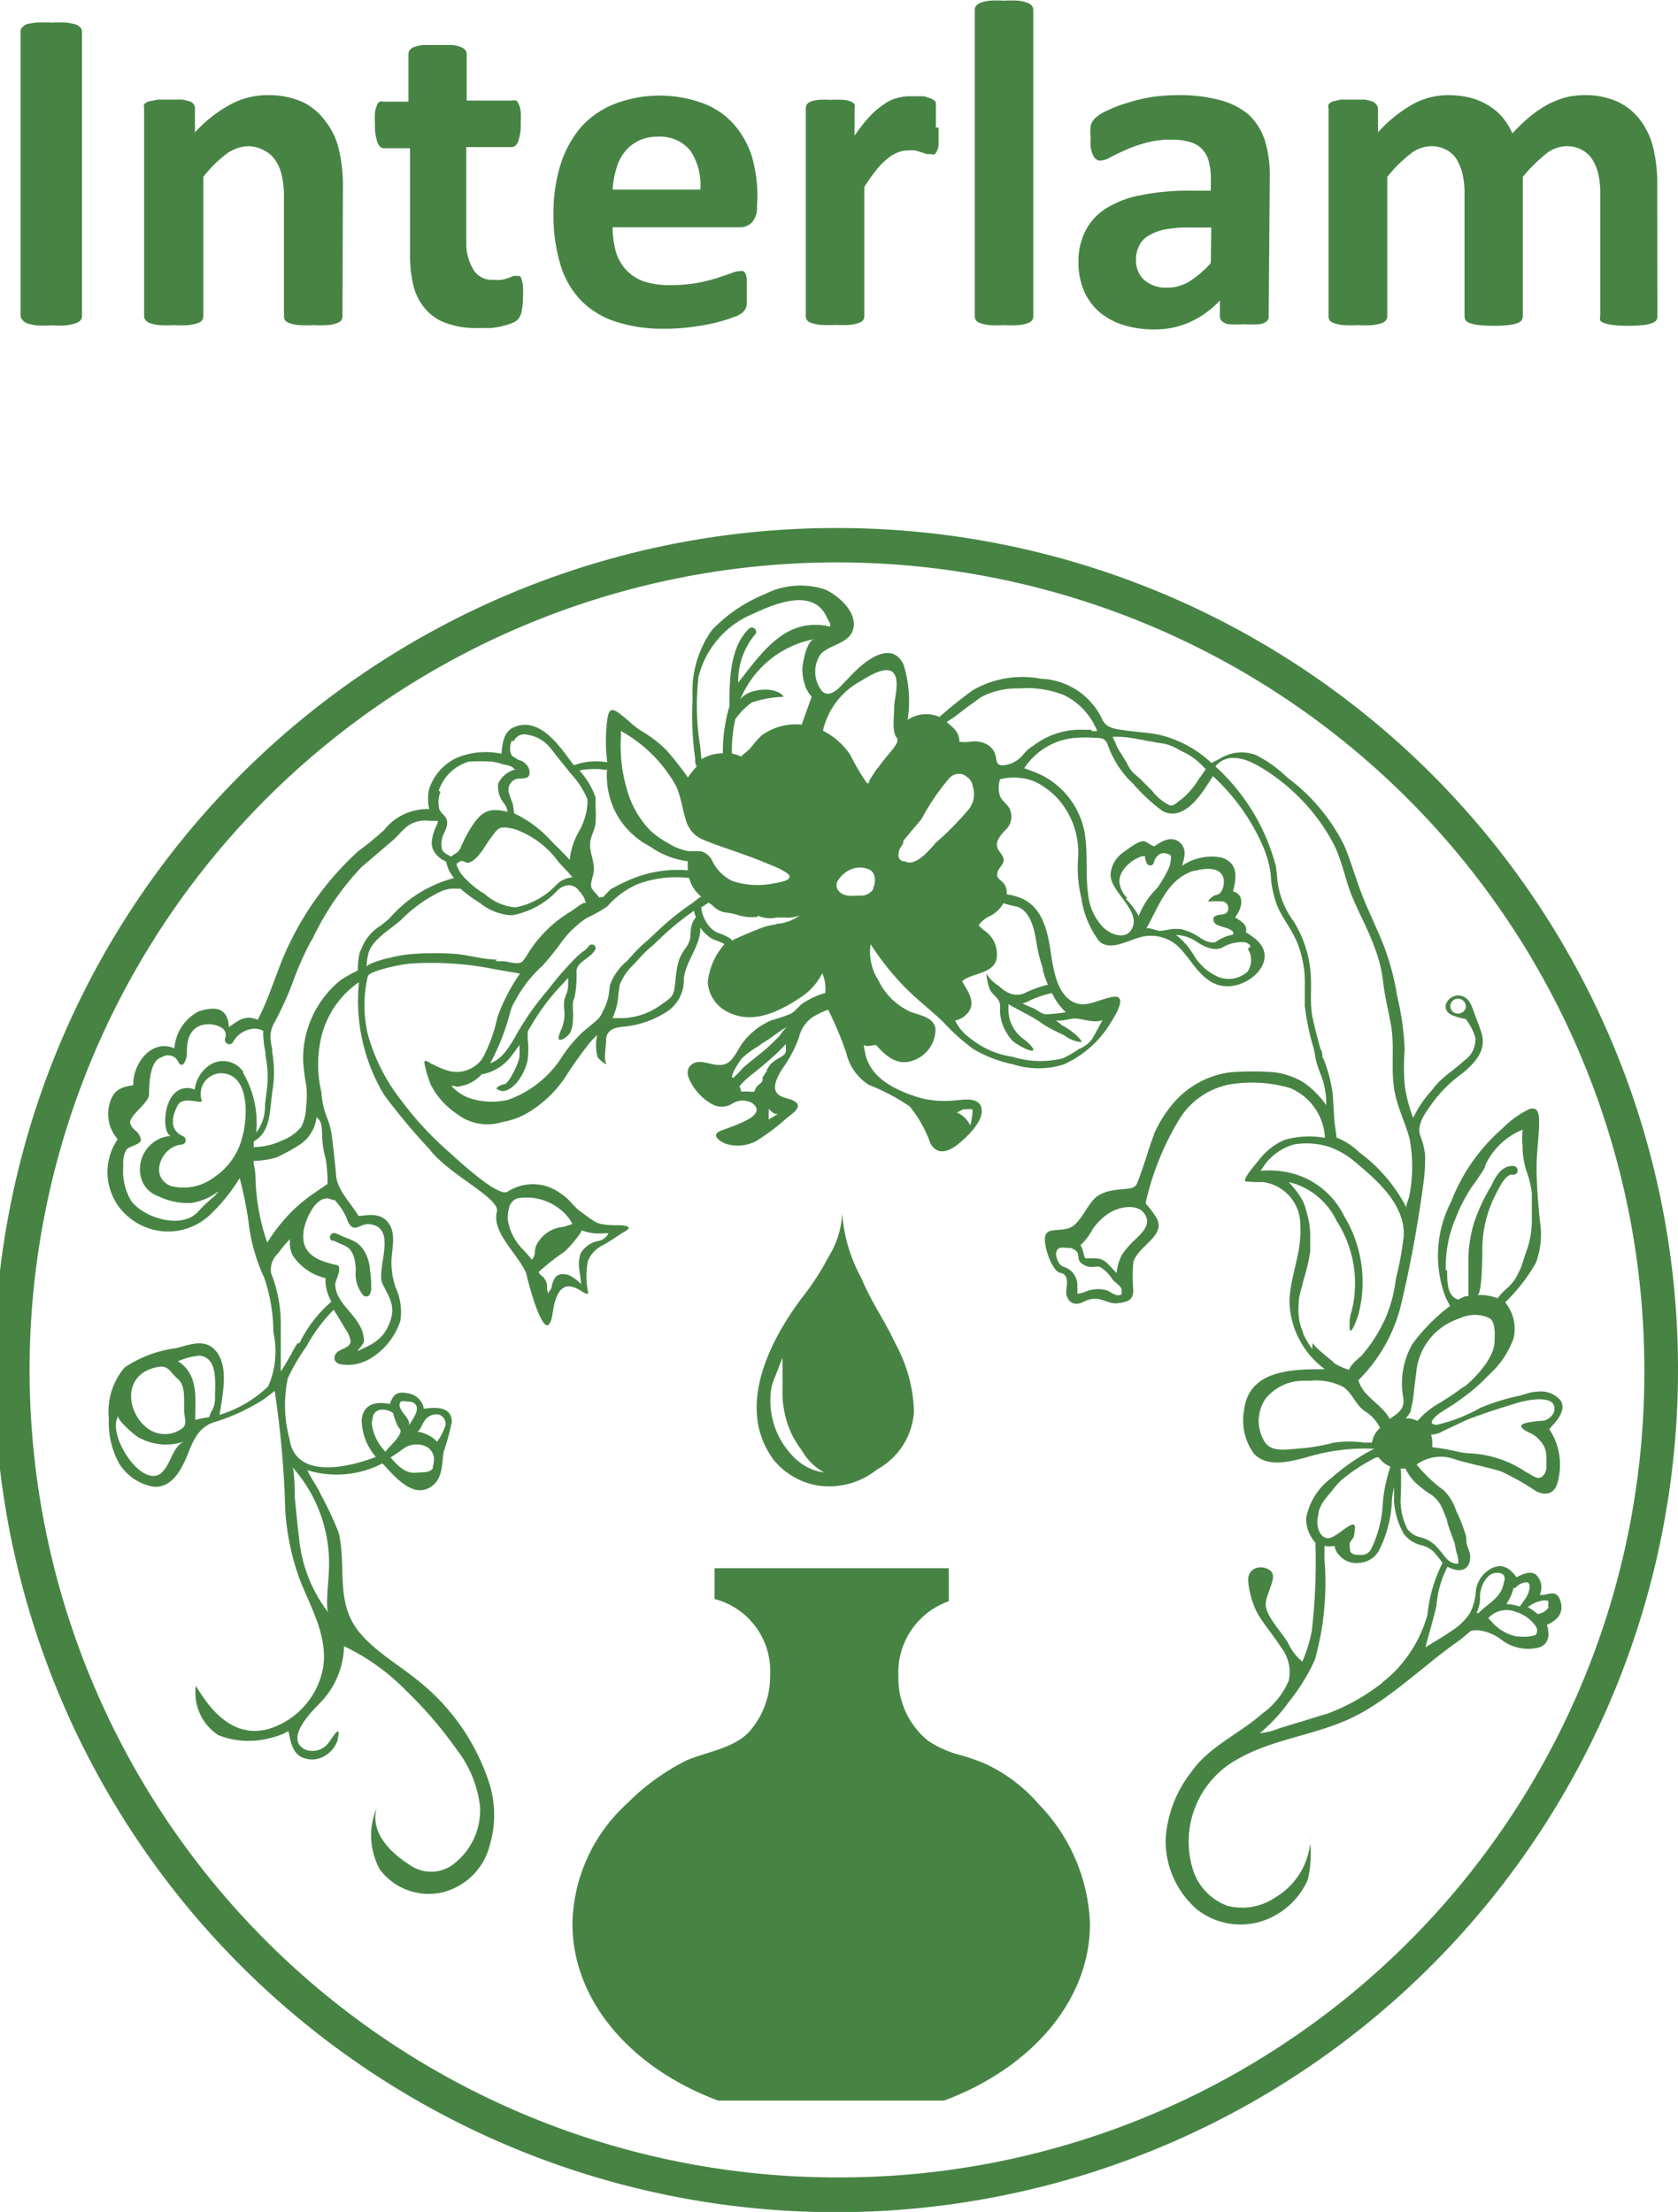 <svg xmlns="http://www.w3.org/2000/svg" viewBox="0 0 74.28 97.9"><defs><style>.cls-1{fill:#478444;}</style></defs><title>logo</title><g id="レイヤー_2" data-name="レイヤー 2"><g id="レイヤー_1-2" data-name="レイヤー 1"><path class="cls-1" d="M67.41,50h0s0,0,0,0"/><path class="cls-1" d="M14.72,54.89l.33.15c.35.15.49.21.63.63a2.75,2.75,0,0,1,.07.56,1.47,1.47,0,0,0,.33,1.1.19.19,0,0,0,.26,0,.5.5,0,0,0,.09-.33c0-.24,0-.45-.05-.76a1.87,1.87,0,0,0-.19-.75c-.28-.55-.61-.59-1-.76l-.31-.14a.21.21,0,0,0-.26.09.2.2,0,0,0,.09.25"/><path class="cls-1" d="M58,81.28l0,.26v0a2.85,2.85,0,0,0,0-.29"/><path class="cls-1" d="M68.57,71.12a.75.75,0,0,1-.5.32,2.52,2.52,0,0,0-.44-.31h0a1.52,1.52,0,0,1,.6-.28.59.59,0,0,1,.3,0,.32.32,0,0,1,0,.17.36.36,0,0,1,0,.11M68,72.35s-.24.14-.9.07A2,2,0,0,1,66,71.74l-.12-.12h0a0,0,0,0,0,0,0,1.09,1.09,0,0,1,1.22-.28A1.66,1.66,0,0,1,68,72a.37.37,0,0,1,0,.34m-2.49-.95s0,0,0,0h-.15a1.7,1.7,0,0,0,.16-.6v0a1.32,1.32,0,0,1,.34-1,.57.57,0,0,1,.43-.18.38.38,0,0,1,.28.11.34.34,0,0,1,0,.31c-.1.68-.68.92-1.11,1.35M67,70.28l.08,0a.71.71,0,0,1,.52-.25s.07,0,.11.13a.25.25,0,0,1,0,.12,1.11,1.11,0,0,1-.25.56l-.09.14a.23.23,0,0,0-.07.11l-.08,0a2.21,2.21,0,0,0-.54-.1,2,2,0,0,0,.3-.63m-5.78,4.11c-.16.13-.32.24-.49.36a9,9,0,0,1-1.91,1l-2.16.66a3.18,3.18,0,0,1-.87.22h0a7.48,7.48,0,0,0,1.28-1.38,8.66,8.66,0,0,0,1.16-1.88,12.7,12.7,0,0,0,.42-4.44v-.59a1.15,1.15,0,0,0,.45,0,.7.7,0,0,0,.21.42,1,1,0,0,0,.91.33,1.07,1.07,0,0,0,.84-.54,5.32,5.32,0,0,0,.57-2.11c0-.25.06-.49.1-.72l0,.63a3.32,3.32,0,0,0,.43,1.45,1.34,1.34,0,0,0,.78.51,1.15,1.15,0,0,1,.57.32l.19.23.18.23a6.39,6.39,0,0,0-.67,2.29,5.71,5.71,0,0,1-1,2,5.08,5.08,0,0,1-1,1m-2.82-7.55a1.69,1.69,0,0,1,.28-.55l.3-.36a3.14,3.14,0,0,1,.44-.5,7.77,7.77,0,0,1,1.54-1l.1,0a1.13,1.13,0,0,0,.52.41,6.85,6.85,0,0,0-.34,1.64,5.09,5.09,0,0,1-.51,2,.47.47,0,0,1-.44.27c-.23,0-.47,0-.5-.22-.06-.43.06-.36.16-.57a1.85,1.85,0,0,0,.06-.42c0-.49-.84.51-1.22.47s-.54-.63-.39-1.08m2.36-3.15-.23,0h-.08a4.85,4.85,0,0,0-1.37,0,9.45,9.45,0,0,1-1.29.24c-.88.06-1.57.25-1.86-.43a1.74,1.74,0,0,1,.12-1.75,2.15,2.15,0,0,1,1.67-.8l.33,0a2.59,2.59,0,0,1,1.45.28c.39.27.54.78.93,1.06a1.73,1.73,0,0,1,.69.75,1.09,1.09,0,0,0-.36.67m-2.64-4.17a3.49,3.49,0,0,1-.4-.67c0-.09-.09-.24-.11-.33a2.65,2.65,0,0,1-.09-1c0-.39.14-.67.2-1A8.38,8.38,0,0,0,58,55.38c0-.23,0-.53,0-.77a4,4,0,0,0-.17-1,2,2,0,0,0-.34-.75,4.51,4.51,0,0,0-.44-.54l.23.06a3.17,3.17,0,0,1,1.89,1.66,5.09,5.09,0,0,1,.66,4,1.58,1.58,0,0,0-.08.37c0,.09-.1,1.13.36-.15a5.63,5.63,0,0,0-.61-4.44,3.58,3.58,0,0,0-2.1-1.83,4,4,0,0,0-1.59-.17,2.46,2.46,0,0,1,1.48-1.17,3.37,3.37,0,0,1,1.45.08l0,0a3.46,3.46,0,0,1,1.2.66c1,.83,2.25,1.9,2.2,3.3a13.93,13.93,0,0,1-.35,1.91,6.05,6.05,0,0,1-.52,1.87,6.64,6.64,0,0,1-1,1.53c-.18.17-.48.39-.55.63a3.46,3.46,0,0,1-.74-.34c.38.21-.63-.49-.88-.85m.44-12.65c0-.11,0-.23-.08-.35-.14-.48-.27-1-.37-1.47-.12-.69,0-1.39-.09-2.08a5.07,5.07,0,0,0-.74-2.12,3.79,3.79,0,0,1-.73-2l-.05-.43a9.05,9.05,0,0,0-2.68-4.42l0,0c.54-.64,1.35-.34,1.94,0a8.73,8.73,0,0,1,3.3,3.44c.38.76.51,1.6.84,2.38s.73,1.5,1,2.28a6.05,6.05,0,0,1,.34,1.38c.07.69.25,1.35.36,2,.15.89,0,1.8.12,2.69s.5,1.54.7,2.32a6.73,6.73,0,0,1,0,2.45c0,.13-.18.47-.14.59a7.05,7.05,0,0,0-2.09-2.45,3,3,0,0,0-1-.65l-.1-.72L59,48.46a6.42,6.42,0,0,0-.41-1.59m3.43,19c0-.21,0-.4,0-.6A1.37,1.37,0,0,0,62,65h.22a2,2,0,0,0,.53.7l0,0a4.72,4.72,0,0,0,.47.37,1.44,1.44,0,0,1,.64.72l.23.57c-.18-.39.29.94.29.89l.09.45a1.13,1.13,0,0,1,.08.45.35.35,0,0,1,0,.06c-.35,0-.5-.19-.72-.48l-.21-.25a1.48,1.48,0,0,0-.73-.44,1,1,0,0,1-.58-.35A2.77,2.77,0,0,1,62,66.41Zm.44-3.51c.13-.47.14-1,.23-1.56a2.76,2.76,0,0,1,1.93-2.45,1.51,1.51,0,0,1,1.33,0c.24.17.23.67.21,1,0,1.11-1.83,2.42-1.32,2,.24-.2-.47.35-.74.51l-.48.3a3.28,3.28,0,0,0-.87.73,1.15,1.15,0,0,0-.53-.12.93.93,0,0,0,.24-.34M64,56.23v-.11a5.42,5.42,0,0,1,.44-2.21,7,7,0,0,1,.72-1.39c.2-.27.4-.56.58-.86l0-.07A3.11,3.11,0,0,1,67.4,50s0-.06,0,0l0,.09a2.44,2.44,0,0,0,0,.6v.13a3.65,3.65,0,0,0,.21,1.12,4,4,0,0,1,.2.89l0,.62,0,.47a4.06,4.06,0,0,1-.27,1.54l-.07.21a3.58,3.58,0,0,1-.44,1,2.76,2.76,0,0,1-.33.36,2.8,2.8,0,0,0-.41.43,2.08,2.08,0,0,0-.9-.14c.22,0,.22-1.68.23-1.85a5.37,5.37,0,0,1,.56-2.55c.13-.24.46-1,.79-.93a.18.18,0,0,0,.21-.16.2.2,0,0,0-.16-.22c-.53-.06-.82.47-1,.86a8.51,8.51,0,0,0-.75,1.59A5.93,5.93,0,0,0,65,55.67c0,.57,0,1.13,0,1.7l-.13,0a1.77,1.77,0,0,0-.31.15l0,0c-.46-.14-.5-.63-.5-1.3m-.25,7.15.53-.25.55-.26c.78-.31,1.57-.55,2.31-.78.56-.16,1.44-.27,1.58.11a.44.44,0,0,1-.06.43.69.69,0,0,1-.38.26c-.13,0-1,.06-1,.23s.46.34.49.36a1.43,1.43,0,0,1,.35.3,1,1,0,0,1,.27.63,5.63,5.63,0,0,1,0,.58.51.51,0,0,1-.17.36c-.17.16-.37,0-.39,0l-.37-.21a4.85,4.85,0,0,0-2.52-.81,3.53,3.53,0,0,1-.6-.1,9.71,9.71,0,0,0-1-.17.85.85,0,0,0,0-.23,1.13,1.13,0,0,0-.05-.32,1.33,1.33,0,0,0,.4-.09m-13-9.52c.15.39-.28.76-.53,1a4,4,0,0,0-.54.62,2.15,2.15,0,0,0-.25.83l-.07-.07c-.31-.31-.45-.58-.92-.58-.15,0-.36,0-.4,0s-.14-.62-.23-.56a2.68,2.68,0,0,0,.56-.73,2.63,2.63,0,0,1,.64-.65c.47-.35,1.49-.57,1.74.14m-1.1,3.4c-.24.13-.44-.1-.65-.18a1.44,1.44,0,0,0-1,.08,1.41,1.41,0,0,1-.31.07,1.32,1.32,0,0,0,0-.28.86.86,0,0,0-.63-.92c-.21-.08-.3-.42-.31-.52,0-.34.2-.34.46-.31l.16,0h0a.55.55,0,0,1,.32.2c.08.14,0,.32.16.46a.7.7,0,0,0,.57.18.72.72,0,0,1,.27,0,1.76,1.76,0,0,1,.56.56c.08.11.44.34.4.47a.65.65,0,0,1,0,.13m3.46-22.82a3.59,3.59,0,0,1-.78.94l-.15.11c-.2.17-.28.23-.45.16A2.28,2.28,0,0,1,51,35l-.52-.52-.32-.28a1.74,1.74,0,0,1-.29-.45l-.23-.38a1.88,1.88,0,0,1-.25-.46l-.14-.3h.22c.5,0,1,.13,1.54.22l.54.09a2,2,0,0,1,.63.26l.3.15a3,3,0,0,1,.83.65l.07.06c-.09.12-.16.23-.24.35M48.33,32.3l-.36,0a3.4,3.4,0,0,0-2.18.67l-.09.06a1.62,1.62,0,0,0-.43.4,1.33,1.33,0,0,1-.76.43c-.5.08-.34-.24-.49-.57a.82.82,0,0,0-.43-.39,1.12,1.12,0,0,0-.65-.07,1.86,1.86,0,0,1-.47,0h0v0c0-.41-.26-.63-.56-.86l0,0,0,0a1.35,1.35,0,0,1,.25-.18l.16-.11.28-.22.16-.12.66-.48a3.37,3.37,0,0,1,1.69-.39,4.42,4.42,0,0,1,2,.3,3,3,0,0,1,1.28,1.21l.17.33,0,.05-.25,0m-4.1,2.21h0s0,0,0,0m.19,5.4s0,0,0,0a5.8,5.8,0,0,0,.63.16c.64.22.78,1.14.87,1.71a6.62,6.62,0,0,0,.26,1c0,.15.07.32.12.47s.07.18.11.27a5,5,0,0,0-1,.36.86.86,0,0,1-.75,0,1.54,1.54,0,0,1-.42-.3,1.76,1.76,0,0,1-.34-.27,1.93,1.93,0,0,1-.22-.28,2.75,2.75,0,0,0,.15.69c.1.21.3.32.41.52a.7.7,0,0,1,.05.34v.15a1.88,1.88,0,0,0,.29.92,1.48,1.48,0,0,0,.29.38,2.77,2.77,0,0,0,.6.35c.63.25.08-.3-.11-.43a1.62,1.62,0,0,1-.7-1.39,1.09,1.09,0,0,0,0-.18c.49.3,1,.51,1.48.85.3.21.63.36,1,.54a1.47,1.47,0,0,0,.72.29c.1,0-.06-.17-.13-.24a3.19,3.19,0,0,0-.71-.51l-.13-.11-.13-.09h.18c.2,0,.43-.08.63-.09.42,0,.85.22,1.25.07-.17.33-.33.62-.47.86a1.42,1.42,0,0,1-.57.42,5.47,5.47,0,0,1-.71.41,4.17,4.17,0,0,1-2.24-.07,3.85,3.85,0,0,1-1.84-.8,2.13,2.13,0,0,1-.69-.8,1.08,1.08,0,0,0,.41-.19c.53-.44.29-.89,0-1.38l-.1-.17v0l0,0c.42-.38,1.37-.3,1.53-1a1.28,1.28,0,0,0-.55-1.25,1.79,1.79,0,0,1-.25-.23h0v0a1.29,1.29,0,0,1,.55-.43,1.44,1.44,0,0,0,.56-.56m2.14,4a2.83,2.83,0,0,0,.61.84,6.25,6.25,0,0,1-.87.09c-.21,0-.43-.22-.62-.29a4.28,4.28,0,0,1-.43-.19,1,1,0,0,0,.27-.1,4.38,4.38,0,0,1,1-.35m-5.17-6.58c-.26.28-.85,1-1.3.74-.2,0-.32-.11-.28-.36a.64.64,0,0,1,.14-.33l.06-.11a.14.14,0,0,0,0-.06,0,0,0,0,1,0,0,.28.28,0,0,1,.09-.14c.23-.3.49-.58.73-.88A9.75,9.75,0,0,1,42,34.47a.71.71,0,0,1,.13-.12.43.43,0,0,1,.22-.09.48.48,0,0,1,.43.11.59.59,0,0,1,.18.17.52.52,0,0,1,.1.27,1.07,1.07,0,0,1-.17,1,13.46,13.46,0,0,1-1.5,1.52m-2.52-3.37a5.61,5.61,0,0,0-.4.62c0,.07,0,.11-.1.07a9.65,9.65,0,0,1-.73-1.24,3.2,3.2,0,0,0-1.21-1.07l0,0a3.33,3.33,0,0,1,1.68-2.2c.59-.37,1.58-.93,1.58.15,0,.42-.11.7-.11,1.12,0,.23-.1,1,.11,1.23s-.39.7-.84,1.37m-.18,5.32a.65.65,0,0,1-.5.31h-.1c-.35,0-.78.09-1-.29a.37.37,0,0,1,0-.34,1.22,1.22,0,0,1,.65-.55,1,1,0,0,1,.7,0,.43.43,0,0,1,.26.23.79.79,0,0,1-.05.66m11.27.4a1.21,1.21,0,0,1-.34-.65c-.08-.5.46-1,.86-1.15a.4.4,0,0,1,.27-.05s0,0,0,.1a1.12,1.12,0,0,0,.05.13.18.18,0,0,0,.15.17.16.16,0,0,0,.19-.13.6.6,0,0,1,.26-.37.4.4,0,0,1,.35,0c.1,0,.13.07.14.1a.25.25,0,0,1,0,.12,1.25,1.25,0,0,1-.12.47,6.09,6.09,0,0,1-.48.81,3.44,3.44,0,0,0-.82,1.24,3.31,3.31,0,0,0-.57-.75m.94-1.59a.18.18,0,0,1-.07-.08.27.27,0,0,0,.07.08m2.1.35c.18-.06,1.06-.28,1.26.26.1.25,0,.78-.33.81-.09,0-.4.27-.3.28a4.46,4.46,0,0,1,.63,0,.3.3,0,0,1,.13.52c-.15.11-.66,0-.54.36.06.18.35.22.51.28a.76.76,0,0,1,.29.13c.18.17,0,.19-.15.22a2.32,2.32,0,0,0-.57.28c-.13.07-.42,0-.72-.21a2.47,2.47,0,0,0-.78-.35,1.82,1.82,0,0,0-.52,0,2.57,2.57,0,0,1-.46.07c-.08,0-.55-.18-.59-.1.57-1,.94-2.22,2.14-2.57m2.36,3.47A.92.92,0,0,1,55.23,43a1.25,1.25,0,0,1-1.27.25,2.36,2.36,0,0,1-1.13-1,3.19,3.19,0,0,0-.77-.87,1.73,1.73,0,0,1,.94.32c.26.17.75.43,1.12.23a1.63,1.63,0,0,1,.91-.23.37.37,0,0,1,.33.18M42.63,49.1l.14,0a1.1,1.1,0,0,1,.28,0v.14a3,3,0,0,1-.1.57,1.16,1.16,0,0,0-.59-.57h0Zm-8.14-3.23-.39.38c-.17.16-.35.31-.53.45l-.61.5c-.13.12-.24.26-.36.37s-.12.15-.18.12.06-.26.09-.33a3.67,3.67,0,0,1,.34-.53,4.38,4.38,0,0,1,.74-.54c.16-.13.35-.23.52-.35s.39-.29.61-.42l.12-.08a3,3,0,0,0-.35.43m.29.65c0,.15-.15.22-.33.33a1.61,1.61,0,0,0-.33.24l-.17.24,0,.07-.06.08-.13.2c0,.15,0,.2-.15.31a.93.93,0,0,0-.14.14s-.06.15-.08.18-.23,0-.31,0l-.28,0h0a.09.09,0,0,0,0,0,.36.36,0,0,0-.07-.22L32.8,48a3.92,3.92,0,0,1,.57-.51l.29-.24.18-.15a11.06,11.06,0,0,0,.95-.89v.15a1.48,1.48,0,0,1,0,.21m-.49,2.73.13,0h0l-.27.17-.13.08a.28.28,0,0,1,0-.09v-.16a1.64,1.64,0,0,0,0-.23.85.85,0,0,0,.23.2m1.38-18.91a1.58,1.58,0,0,0,.29.48s-.41,1.13-.44,1.23a2.6,2.6,0,0,0-1.79.49c-.11.11-.22.23-.32.35a2.28,2.28,0,0,1-.49.49.2.2,0,0,0-.06.09l0,0v0h0a2.39,2.39,0,0,0-.43-.14,6.17,6.17,0,0,1,.15-1.52s0,0,0,0a3.19,3.19,0,0,1,.73-.74,5,5,0,0,1,1.41-.25c-.32-.51-1.7-.37-1.94.17a4.43,4.43,0,0,1,3.28-2.72c-.31.07-.49,1-.51,1.27a2,2,0,0,0,.13.8M34.39,40.91a3,3,0,0,0-.66.15c-.45.17-.92.37-1.34.57a.16.16,0,0,0-.09-.11,2.56,2.56,0,0,0-.42-.2,1,1,0,0,1-.5-.34,1.57,1.57,0,0,1-.34-.82l.33-.21.18.13a1,1,0,0,0,.52.3,3,3,0,0,1,.53.1,2.12,2.12,0,0,0,.94.1l0,0v-.06l0,0a1.29,1.29,0,0,0,.83.09l.2,0h.16a1.46,1.46,0,0,0,.68-.1l0,0a1.93,1.93,0,0,1-1.07.38m-3.91-3.23a2.3,2.3,0,0,1-.86-.35,3.55,3.55,0,0,1-.78-.55A4.19,4.19,0,0,1,27.77,35a6.86,6.86,0,0,1-.29-2.3,1.37,1.37,0,0,0,0-.35,6.26,6.26,0,0,1,2.46,2.46c.21.5.27,1,.44,1.55a1.31,1.31,0,0,0,.81.83c.63.26,1.29.46,1.93.7.36.13.71.27,1.06.42a2.92,2.92,0,0,1,.68.35c.35.3-.39.4-.57.43A3.59,3.59,0,0,1,32.44,39a1.89,1.89,0,0,1-.93-.94.77.77,0,0,0-.47-.38,5.25,5.25,0,0,0-.56,0m.35,2.17a.14.14,0,0,0-.11.07A12,12,0,0,0,29,41.31l-.37.34a5.74,5.74,0,0,0-.66.65l-.22.24A2.47,2.47,0,0,0,27,43.6l-.06.48a2.51,2.51,0,0,1-.26.69c-.12.32-.36.46-.66.72l-.23.19a6.34,6.34,0,0,0-.91,1.09,4.69,4.69,0,0,1-2.4,1.91,3.16,3.16,0,0,1-1.7-.08,2,2,0,0,1-.8-.54c.33,0,.1.09.46,0a1.65,1.65,0,0,0,.88-.51,2.11,2.11,0,0,0,1.33-.83c.12-.15.23-.31.34-.47a3.38,3.38,0,0,1,0,.56c-.07.34-.47,1.15-.67,1.18s-.35.15-.34.19.21.12.31.11c.55-.07,1-.92,1.07-1.41a3.83,3.83,0,0,0,0-.9l0-.33.24-.4a9.53,9.53,0,0,1,1.19-1.58l.15-.16.21-.23a.28.28,0,0,1,0,.09l0,.22a1.07,1.07,0,0,1-.08.41l-.08.21a1.8,1.8,0,0,0,0,.59,1.8,1.8,0,0,1-.15.78c-.05.09-.15.37-.1.42s.21,0,.3-.09c.33-.2.33-.68.33-1.11a2.42,2.42,0,0,1,0-.49l.07-.18A5.31,5.31,0,0,0,25.52,43c0-.42.59-.58.79-.91a.17.17,0,0,0,0-.25.18.18,0,0,0-.26.05.78.78,0,0,1-.27.24l-.2.17a13.78,13.78,0,0,0-1.33,1.52A12,12,0,0,0,23,45.55c-.32.53-.66,1.29-1.3,1.51a10.24,10.24,0,0,0,.86-2.16,2,2,0,0,1,.27-.65A5.45,5.45,0,0,1,24,42.76a13.76,13.76,0,0,0,.95-1.19,4.62,4.62,0,0,1,1-.93,6.79,6.79,0,0,0,.92-.51,3.83,3.83,0,0,1,1.36-1,4.9,4.9,0,0,1,2.28-.27,1.49,1.49,0,0,0,.53.82l-.2.13m-.28,1.49,0,.2a1.16,1.16,0,0,1-.24.5,2.35,2.35,0,0,0-.26.48,3.78,3.78,0,0,0-.15.84l-.06.48c-.06.3-.2.4-.49.6l-.1.07a3,3,0,0,1-1.9.59l-.25,0s.06-.12.08-.18a2.88,2.88,0,0,0,.18-.84l.06-.44a2.37,2.37,0,0,1,.6-.89l.23-.25a5.15,5.15,0,0,1,.63-.61l.37-.35a12,12,0,0,1,1.46-1.19,1.31,1.31,0,0,0,.09.28,1,1,0,0,0-.23.67M22,42.47c-.62,0-1.23-.2-1.84-.25a13,13,0,0,0-1.87,0,5.46,5.46,0,0,0-1.06.18c-.11,0-1,.26-1,.39a2.49,2.49,0,0,1,.08-.6c.18-.63,1-1.07,1.45-1.48a6.2,6.2,0,0,1,1.81-1.28,1.89,1.89,0,0,1,.41-.1l.4,0a6.08,6.08,0,0,0,.75.56l.12.08a2.43,2.43,0,0,0,1.41.54,3.64,3.64,0,0,0,2-1.08.78.78,0,0,1,.48-.25.56.56,0,0,1,.5.26,1.09,1.09,0,0,1,.24.35s.05.2.09.17l-.07,0s-.11,0-.17.07a.54.54,0,0,0-.16.1c-.12.08-.24.18-.37.25a5.67,5.67,0,0,0-1.79,1.76,3.51,3.51,0,0,1-.27.4c-.2.2-.66,0-.89,0l-.32,0m-6-.41a3.43,3.43,0,0,0-.09.82,7.27,7.27,0,0,0-.75.42A4.47,4.47,0,0,0,13.42,47a9.47,9.47,0,0,0,.13,1,4,4,0,0,1,0,1,2,2,0,0,1-.22.88,2,2,0,0,1-.85.6,3.19,3.19,0,0,1-.59.21,3.37,3.37,0,0,1-.66.08,2.26,2.26,0,0,0,0-.25c.62-.35.69-1,.76-1.65l.06-.53a5,5,0,0,0,0-1.76l0-.14a3.22,3.22,0,0,1-.08-.59,1.33,1.33,0,0,1,.2-.63,14.77,14.77,0,0,0,.8-1.77,13.34,13.34,0,0,1,.76-1.73l.11-.18A12.07,12.07,0,0,1,16,38.38l1.44-1.23.24-.24a2.55,2.55,0,0,1,.38-.36,1.31,1.31,0,0,1,.93-.22h.4v0a.65.65,0,0,1-.06.2,2,2,0,0,0-.22.78.82.82,0,0,0,.07.31,1.08,1.08,0,0,0,.57.51l0,0h0a1.54,1.54,0,0,0,.35.73,5.71,5.71,0,0,0-2.88,1.81l-.37.3a2,2,0,0,0-.84,1m-2,7.48c.22.15.23.36.25.76v.15a4.38,4.38,0,0,0,.16.94,6.71,6.71,0,0,1,.08,1.1s-.81.55-.88.61a7,7,0,0,0-1.28,1.26,7.8,7.8,0,0,0-.51.73,9.51,9.51,0,0,1-.52-2.87c0-.38-.1-.59-.08-.75a3.75,3.75,0,0,0,1-.15,7.9,7.9,0,0,0,1.07-.59A1.68,1.68,0,0,0,14,49.54m.79,3.55a2.62,2.62,0,0,1,.62,1c.3.55.54,0,1,.1,1.19.17.23,2,.52,2.62s.64,1,.28,1.83-1,.94-1.64,1.29c.1-.06.18,0,.24-.11s.3-.35.3-.46c0-1.08-1.27-1.56-1.27-2.53,0-.14.35-.77.07-.84-.78-.17-1.56-.45-1.48-1.38,0-.49.6-1.94,1.32-1.48m-1.59,6.33-.11.18-.18.33c-.13.22-.27.48-.44.73,0-.77,0-1.49,0-2.17A6.08,6.08,0,0,0,12,56.35a1,1,0,0,1,.33-.9,4.59,4.59,0,0,1,.5-.6V55a1.22,1.22,0,0,0,.13.57,2.39,2.39,0,0,0,1.45,1,1.62,1.62,0,0,0,0,.2,2,2,0,0,0,.26.84,5.7,5.7,0,0,0-1.41,1.83m-2.49-12a1.08,1.08,0,0,0-1.39-.36,1.51,1.51,0,0,0-.76,1.15.7.7,0,0,0-.41-.07c-1.07.1-1.06,2.18-.6,2.11a1.48,1.48,0,0,0-1.32,2,1.22,1.22,0,0,0,.73.68,3,3,0,0,0,1.47.29,2.71,2.71,0,0,0,1.18-.51,1.37,1.37,0,0,1-.26.28,6.72,6.72,0,0,0-.61.58c-.71.86-2.44.32-3-.45a2.59,2.59,0,0,1-.34-1.55,1.2,1.2,0,0,1,.14-.71c.13-.17.69-.22.63-.47-.1-.4-.35-.35-.46-.68s.85-.92.83-1.31c0-1.49.43-1.58.6-1.65a.49.49,0,0,1,.7.25c.21.33.36-.18.37-.34,0-.54.05-1,.51-1.25a1.12,1.12,0,0,1,1.07.08.39.39,0,0,1,.11.46.2.2,0,0,0,.12.23.18.18,0,0,0,.24-.09,1.16,1.16,0,0,1,.76-.56.82.82,0,0,1,.58.08.92.92,0,0,0,0,.28,3.79,3.79,0,0,0,.09.66l0,.14a5,5,0,0,1,.1.93,5.49,5.49,0,0,1-.05.7l-.07.55a1.91,1.91,0,0,1-.39,1.24,4.38,4.38,0,0,0-.58-2.65m0,2.69a3,3,0,0,1-1.26,1.92,2.25,2.25,0,0,1-1.94.4c-1-.41-.39-1.78.48-1.83a.2.2,0,0,0,.18-.16.21.21,0,0,0-.11-.21c-.84-.36-.27-1.31-.23-1.39.24-.41,1.1,0,1.05-.19a.92.92,0,0,1,.84-1.21c1.13,0,1.24,1.51,1,2.67m-4.8-2v0H6M19.42,35a2,2,0,0,1,1.33-1.29,7.72,7.72,0,0,1,1,0,1.74,1.74,0,0,1,.5.12,1.19,1.19,0,0,1,.41.11l.14.12a1.14,1.14,0,0,0-.75.63.89.89,0,0,0,0,.22,1.18,1.18,0,0,0,.24.62.84.84,0,0,1,.18.4h0c-.85-.21-1.19,0-1.65.75a5.05,5.05,0,0,0-.28.51l-.17.37a.54.54,0,0,1-.27.25l-.13.1c-.22-.1-.36-.2-.41-.33a1.13,1.13,0,0,1,.14-.79c.18-.42.08-.57-.08-.74a.8.8,0,0,1-.17-.22,1.29,1.29,0,0,1,.05-.79m5.84,3.79h0a1.13,1.13,0,0,0-.71.33,3.38,3.38,0,0,1-1.81,1,2.33,2.33,0,0,1-1.36-.59,4,4,0,0,1-1.06-.91s-.24-.4-.18-.44l.12-.08c.1-.08.22,0,.33.05.27,0,.53-.35.68-.54a7.94,7.94,0,0,1,.63-.89c.21-.22.48-.12.75-.08a4,4,0,0,1,2,1.48c.21.22.42.44.61.67m-2.61-6a.53.53,0,0,1,.43-.33,1.63,1.63,0,0,1,1.2.6l.33.42.58.72A3.94,3.94,0,0,1,26,35.36a1.24,1.24,0,0,1,0,.27,2.86,2.86,0,0,1-.38,1.18,3.16,3.16,0,0,0-.4,1.25v0s0,0,0,0c-.23-.26-.48-.5-.72-.74l-.29-.3A5.11,5.11,0,0,0,22.76,36s-.05-.36-.05-.38-.12-.31-.16-.46a.5.5,0,0,1,.4-.7c.12,0,.29,0,.4-.06s.11-.26.06-.39a.65.65,0,0,0-.47-.38h0a1.4,1.4,0,0,0-.26-.16.55.55,0,0,1-.1-.32.83.83,0,0,1,.09-.39m4,1.31h.2v0a3.64,3.64,0,0,0,.31,1.74,3.53,3.53,0,0,0,1.31,1.49l.32.19a3.73,3.73,0,0,0,1.64.63,2.69,2.69,0,0,0,0,.4,5.32,5.32,0,0,0-2.33.32,8.44,8.44,0,0,0-1.09.52l-.28.28c-.07.14-.17,0-.21.1-.13-.17-.19-.21-.32-.38s0-.47.05-.69c.11-.52-.25-1-.12-1.52.06-.23.17-.44.21-.68a5.84,5.84,0,0,0,0-.83,2.38,2.38,0,0,0,0-.36,3.56,3.56,0,0,0-.71-1.18,3.6,3.6,0,0,1,1-.05M30.91,30a4.09,4.09,0,0,1,2.42-2.83c1-.47,2.68-1.16,3.27.15.1.24.15.16.15.41-1.89-.41-2.87.94-4,2.39l-.07.1a3.2,3.2,0,0,1,.73-2.12.18.18,0,0,0,0-.27.18.18,0,0,0-.26,0c-.86.83-.86,2.33-.86,3.43v0A7,7,0,0,0,32,33.34a1.89,1.89,0,0,0-.95.26L31,33.07a11.17,11.17,0,0,1-.08-3.1M22.54,53.42a.6.6,0,0,1,.35-.38,2.37,2.37,0,0,1,1.9.48,2,2,0,0,1,.55.65s-.37.13-.4.13a1.47,1.47,0,0,0-1.22.86c-.07.21,0,.42-.18.59a5.27,5.27,0,0,0-.41-.47A2.37,2.37,0,0,1,22.48,54a1.48,1.48,0,0,1,.06-.55m3.2,1a2.2,2.2,0,0,0,1.05.13l.15,0a.64.64,0,0,1-.43.34,1.18,1.18,0,0,0-.79.52c-.21.51,0,.94,0,1.43,0-.12-.48-.43-.59-.45-.5-.12-.62.15-.71.52,0,.11-.11.18-.14.3-.13-.22,0-.33-.13-.57s-.18-.15-.31-.37a10.63,10.63,0,0,1,1.13-.89c.17-.12.88-.94.77-1l0,0M13,65a6.38,6.38,0,0,1,1.55,4.65c0,.3-.16,1.54,0,1.74a6.36,6.36,0,0,1-1.31-3.32c-.08-.6-.13-1.2-.19-1.8,0-.2,0-1.45-.19-1.55A2.36,2.36,0,0,0,13,65m3.48-2.1a.76.76,0,0,1,.05-.27.4.4,0,0,1,.38-.24.81.81,0,0,1,.49.15,3.9,3.9,0,0,0,.18.52,1.16,1.16,0,0,0,.13.2c.16.25-.66.93-.65,1L16.85,64a2.17,2.17,0,0,1-.4-1.06m1.31-.9c.06-.06.22,0,.45,0,.56.21,0,.82-.13,1.1.21-.37-.64-.77-.32-1.13m1,.93h0a.62.62,0,0,1,.67-.33.42.42,0,0,1,.27.54,2.88,2.88,0,0,1-.35.66,1.38,1.38,0,0,0-.26-.22,1.79,1.79,0,0,0-.61-.23c.13-.07.19-.28.27-.41m.43,2c-.12.22-.37.21-.62.22s-.62.14-1.27-.67a5.9,5.9,0,0,0,.55-.37,1,1,0,0,1,1-.12.64.64,0,0,1,.37.51,1.21,1.21,0,0,1-.06.43M9.37,62.44a2.33,2.33,0,0,0-.11.28l-.3.05-.32.07c0-.87.15-1.85-.59-2.47a1,1,0,0,0-.17-.12A3,3,0,0,1,8.82,60c.88.08.68,1.3.7,1.91a1.16,1.16,0,0,1-.15.55m-1.22-.08c0,.4.15.6-.05.81a1.28,1.28,0,0,1-1.46.1c-1-.62-1.33-2.43.3-2.78.52-.12.58.22.91.5s.3.69.3,1.37m-1,2.81c-.88.73-2.45-1.72-1.91-2.52-.1.16.87,1,1,1a2.45,2.45,0,0,0,1.91.13c-.52.22-.6,1.06-1,1.37M64.54,44.86a.33.33,0,0,1-.34-.32.34.34,0,0,1,.34-.34.35.35,0,0,1,.35.34.34.34,0,0,1-.35.32m3.78,25.73-.16,0a.79.79,0,0,0-.17-.9c-.26-.19-.63,0-.86.12-.28-.4-.62-.63-1.1-.4a1.32,1.32,0,0,0-.7,1,2.38,2.38,0,0,1-.27,1,2.73,2.73,0,0,1-.83.79c-.36.25-.75.47-1.13.71.16-.62.35-1.24.49-1.85a4.38,4.38,0,0,1,.49-1.72c.46.27,1,.22,1-.44,0-.2-.11-.38-.15-.57s0-.31-.07-.46a6.56,6.56,0,0,0-.4-1,2.14,2.14,0,0,0-.56-.92,6.36,6.36,0,0,1-1.19-1.13,1.81,1.81,0,0,1,1.73-.22c.66.2,1.35.32,2,.52A11.42,11.42,0,0,1,68,66c.57.28.91,0,1-.6a2.86,2.86,0,0,0-.42-2.15c.28-.31.79-.81.5-1.27a1.15,1.15,0,0,0-1-.39c-.32,0-.63.15-.94.21a9.4,9.4,0,0,0-1.61.51,7.29,7.29,0,0,1-1.92.75c-.45,0-.13-.32.05-.46s.71-.44,1-.67a8.08,8.08,0,0,0,1.25-1.08A4,4,0,0,0,67,59.24a1.86,1.86,0,0,0-.37-1.6A7.61,7.61,0,0,0,68,55.87,3.69,3.69,0,0,0,68.16,54c-.07-.77-.14-1.54-.14-2.32s.12-1.39.11-2.08c0-.32-.06-.64-.44-.51a4.29,4.29,0,0,0-1.2.87,8.18,8.18,0,0,0-2.25,3.22A5.19,5.19,0,0,0,64,57.44l.19.36a8.11,8.11,0,0,0-1.67,1.69,3.5,3.5,0,0,0-.4,2.38c.07.49-.22.67-.6.93-.37-.68-1.16-.95-1.39-1.71A7.08,7.08,0,0,0,62,57.83a54.23,54.23,0,0,0,1-5.38,7.25,7.25,0,0,0,.08-1.39,3.62,3.62,0,0,0-.21-.8c-.19-.53.32-1.13.61-1.54a5.74,5.74,0,0,1,1.25-1.21c.53-.44,1.08-1,.86-1.76-.09-.31-.22-.61-.33-.92s-.21-.62-.5-.73c-.54-.23-1.15.54-.46.84a2.76,2.76,0,0,0,.58.16,2.44,2.44,0,0,1,.43.83,1.12,1.12,0,0,1-.48,1c-.31.29-.67.53-1,.83s-.34.38-.51.57a4.59,4.59,0,0,0-.76,1.15A6.19,6.19,0,0,1,62.18,48a9.9,9.9,0,0,1,0-1.54,12,12,0,0,0-.33-2.37,11.32,11.32,0,0,0-.62-2.3c-.3-.75-.66-1.47-.95-2.22s-.48-1.46-.78-2.16a8.4,8.4,0,0,0-2.52-3,5.51,5.51,0,0,0-1.4-1,1.81,1.81,0,0,0-1.55.15l-.4.21a5.1,5.1,0,0,0-2.24-1.23c-.5-.12-1-.13-1.56-.21s-.89-.11-1.08-.58a3.12,3.12,0,0,0-2.69-1.71,4.35,4.35,0,0,0-3,.51,18.51,18.51,0,0,0-1.47,1.18,1.48,1.48,0,0,0-1.41.13A5.49,5.49,0,0,0,40,29.42c-.44-.94-1.36-.41-1.94.1-.35.31-.66.68-1,1-.2.15-.44.28-.66.08a1.37,1.37,0,0,1-.07-1.65c.39-.42,1.26-.47,1.43-1.08.23-.77-.68-1.54-1.24-1.78a3.46,3.46,0,0,0-2.67.21,6.78,6.78,0,0,0-2.33,1.58,4.67,4.67,0,0,0-.86,3,14.08,14.08,0,0,0,.11,2.68c0,.13,0,.24.07.37a3.42,3.42,0,0,0-.39.48,14.06,14.06,0,0,0-.95-1.21,5.54,5.54,0,0,0-1.16-.88c-.36-.24-.62-.54-1-.8s-.41.07-.46.35a7.32,7.32,0,0,0,0,1.87,2.86,2.86,0,0,0-1.48.13c-.58-.78-1.45-2.13-2.59-1.71-.51.18-.57.72-.61,1.2a3.34,3.34,0,0,0-2,.19A2.33,2.33,0,0,0,19,34.91a2,2,0,0,0,0,.9,2.44,2.44,0,0,0-2,.93,14.45,14.45,0,0,1-1.14.93,13.34,13.34,0,0,0-3,4C12.3,42.77,12,44,11.41,45.13c-.56-.21-.81,0-1.28.33-.05-1.05-.86-.84-1.33-.7A2,2,0,0,0,7.72,46.4c-1-.44-1.85.67-1.82,1.63-.47.07-.83.18-1,.67a1.69,1.69,0,0,0,.31,1.72A2.58,2.58,0,0,0,5.87,54a2.7,2.7,0,0,0,3.38-.19,7.83,7.83,0,0,0,1.36-1.67A16.81,16.81,0,0,1,11,54.07a8,8,0,0,0,.7,2.49,7.51,7.51,0,0,1,.4,2.4,3.85,3.85,0,0,1-.23,2.4,5.35,5.35,0,0,1-2.15,1.26c.11-.78.41-2-.09-2.73s-1.28-.35-1.84-.22a5.27,5.27,0,0,0-2.27.85,3,3,0,0,0-.7,2.28,3.7,3.7,0,0,0,.47,2,2.25,2.25,0,0,0,1.5,1c.79.07,1.22-.71,1.48-1.34s.46-1.24,1.16-1.5a8.83,8.83,0,0,0,2.2-1c.18-.13.36-.26.53-.4a43.64,43.64,0,0,1,.45,4.71,10.78,10.78,0,0,0,.71,3.77c.48,1.17,1.15,2.35,1,3.66a3.48,3.48,0,0,1-2.46,2.83c-1.31.34-2.25-.49-2.93-1.51-.09-.13-.18-.27-.26-.41a2.25,2.25,0,0,0,1,2.19,3.65,3.65,0,0,0,2.22.14,3.1,3.1,0,0,0,.88-.32c.08.39.15.88.51,1.11a1.08,1.08,0,0,0,1.07,0,1.27,1.27,0,0,0,.6-.73c0-.07.09-.38,0-.37s-.38.49-.45.56a.89.89,0,0,1-1,.24c-.9-.47.26-1.64.61-2a3.73,3.73,0,0,0,1.12-2.57,9.62,9.62,0,0,1,2.78,2,17.94,17.94,0,0,1,2.24,2.62,5,5,0,0,1,1,2.49A3,3,0,0,1,20,82.56a1.63,1.63,0,0,1-1.83,0c-.82-.51-1.8-1.41-1.5-2.53a3.13,3.13,0,0,0,.15,2.72,2.71,2.71,0,0,0,2.78,1,2.87,2.87,0,0,0,2.08-2.08,4.7,4.7,0,0,0,0-2.68,9.56,9.56,0,0,0-3.24-4.66c-.91-.74-2.29-1.51-2.85-2.56-.66-1.22-.28-2.65-.6-3.94a14.66,14.66,0,0,0-.8-1.7c-.1-.27-.48-.79-.58-1.06a4.4,4.4,0,0,0,3.32-.3c.52.55,1.42,1.69,2.27.94.41-.37.36-1,.44-1.46A10.22,10.22,0,0,0,20,62.94c0-.71-.74-.66-1.24-.59a.83.83,0,0,0-.75-.69c-.44-.09-.62.08-.75.48-.63-.13-1.19,0-1.25.72a2.53,2.53,0,0,0,.63,1.62c-1.23.48-3.55,1-3.82-.77A5.81,5.81,0,0,1,12.74,61a9,9,0,0,1,.82-1.4,7.12,7.12,0,0,1,1.21-1.63q.27.42.51.84a1.25,1.25,0,0,1,.24.54c0,.28-.37.33-.56.47s-.26.46.1.56a1.93,1.93,0,0,0,1.41-.3,3.06,3.06,0,0,0,1.25-1.61,2.57,2.57,0,0,0-.2-1.47,3.32,3.32,0,0,1-.18-1.4c.05-.49.17-1.11-.18-1.52s-.85-.3-1.29-.26c-.34-.59-1-1.19-1-1.91-.05-.54-.11-1.08-.18-1.63a3.25,3.25,0,0,0-.23-.85,3.53,3.53,0,0,1-.23-1.08,5.34,5.34,0,0,1,0-2.48,4.11,4.11,0,0,1,1.66-2.4,8.08,8.08,0,0,0,1.12,5A28.12,28.12,0,0,0,19,50.85C19.87,52,22.1,53,22,53.61c-.24.92.82,1.76,1.29,2.72,0,.09.9,3.69,1.18,1.75.33-2.26,1.62-.39,1.56-.91a3.33,3.33,0,0,1,0-1.37,1.34,1.34,0,0,1,.66-.69c.31-.17.58-.36.87-.55,0,0,.28-.14.27-.22s-.25-.1-.31-.11c-.27,0-.75,0-1-.08s-.58-.36-.85-.55-.49-.56-.83-.76a2.05,2.05,0,0,0-2.38-.09C22,53,20,51.09,19.89,51a14.49,14.49,0,0,1-2.13-2.3,8.28,8.28,0,0,1-1.48-2.93,5.67,5.67,0,0,1,0-2.56c.06-.21,1.17-.48,1.84-.56a14.22,14.22,0,0,1,3.9.27l1,.17a8.16,8.16,0,0,0-1,1.93,6.84,6.84,0,0,1-.66,1.82,1.39,1.39,0,0,1-1.48.56,3.41,3.41,0,0,1-.71-.29c-.07,0-.29-.2-.37-.15s.23,1,.29,1.09a3.47,3.47,0,0,0,1.15,1.26,2.2,2.2,0,0,0,2,.35,3.34,3.34,0,0,0,1.33-.54A5.2,5.2,0,0,0,25,47.71a17.86,17.86,0,0,1,1.14-1.6l.3-.31a2,2,0,0,0,0,.93c0,.14.5.49.39.32s0-.76,0-1c0-.41.29-.55.66-.6a4.26,4.26,0,0,0,2.1-.72,1.67,1.67,0,0,0,.68-1.41c.09-.81.75-1.45.73-2.27a1.6,1.6,0,0,0,.49.48c.18.1.4.14.58.26a3,3,0,0,0-.74,1.69,1.58,1.58,0,0,0,.93,1.33c1.13.56,2.35-.1,3.29-.74a2.7,2.7,0,0,0,.85-1l0,0a1.76,1.76,0,0,1,.13.88,3.48,3.48,0,0,0-1,.46c-.19.14-.32.34-.51.45a7,7,0,0,1-.88.3,3.16,3.16,0,0,0-1.27,1c-.21.28-.4.79-.75.93s-.78-.08-1.13-.09-.66.26-.51.69a2.38,2.38,0,0,0,1.08,1.2.87.87,0,0,0,.88-.06.85.85,0,0,1,.87,0c.81.63-1.3,1.1-1.54,1.29s.17.44.38.51a1.74,1.74,0,0,0,1.36-.15,9.36,9.36,0,0,0,1.32-1c.16-.13.66-.44.43-.67s-.67-.16-.88-.45.09-.82.29-1.11a5.52,5.52,0,0,0,.7-1.34A1.48,1.48,0,0,1,36,45a3.63,3.63,0,0,1,.66-.31,15,15,0,0,1,.81,1.94,2.26,2.26,0,0,0,1,1.39,9.09,9.09,0,0,1,1.8.95,5.53,5.53,0,0,1,.92,1.64c.31.56.84.35,1.26,0s1.09-1,1-1.54-.8-.39-1.16-.37a4.39,4.39,0,0,1-1.49-.09c-1-.29-2.27-.82-2.5-2a2.25,2.25,0,0,1-.06-.36c.14.1.39,0,.54,0,.43.49.94.94,1.63.69a1.46,1.46,0,0,0,1-1.43c-.11-.51-.7-.57-1.11-.73a2.93,2.93,0,0,1-1.42-1.4,2.3,2.3,0,0,1-.34-1.59,12.07,12.07,0,0,0,1.61,2c.51.5,1.08.94,1.6,1.44a9.12,9.12,0,0,0,1.35,1.21,5.88,5.88,0,0,0,1.76.67,3.69,3.69,0,0,0,2.23,0,4.66,4.66,0,0,0,2.1-1.88c.14-.22.77-1.22.08-1.11s-1.24.55-1.83.19c-.79-.47-.85-1.83-1-2.61S46,40,45.06,39.7a2.8,2.8,0,0,0-.5-.12.64.64,0,0,0-.2-.56c-.14-.13-.25-.17-.21-.38s.22-.32.27-.5-.09-.33-.19-.47c-.24-.34,0-.63.25-.91a.8.8,0,0,0,.22-.95c-.1-.22-.33-.34-.43-.57a1.2,1.2,0,0,1,0-.75s0,0,0,0a2.5,2.5,0,0,1,1.53.1,3.33,3.33,0,0,1,1.52,1.47A3.58,3.58,0,0,1,47.72,38a5.81,5.81,0,0,0,.15,1.76,4.12,4.12,0,0,0,.79,1.9c.46.43,1.2,0,1.69-.14a1.78,1.78,0,0,1,1.95.52c.5.56.88,1.33,1.65,1.56,1.21.35,2.86-1.14,1.55-2.1a3.07,3.07,0,0,0-.35-.24c.1-.34-.25-.51-.48-.66.3-.36.47-1-.09-1.15.17-.63.23-1.27-.52-1.5a2.35,2.35,0,0,0-1.74.37c.13-.37.23-.81-.14-1.07s-.78,0-1.09.21c-.47-.17-.31-.52-1.36.26a1.31,1.31,0,0,0-.57,1c0,.78,1.46,1.65.9,2.46-.3.42-.9.16-1.2-.11a2.47,2.47,0,0,1-.69-1.47c-.13-.92,0-1.86-.16-2.77a3.57,3.57,0,0,0-2.32-2.7l-.35-.13a3,3,0,0,1,2.22-1.34,6.37,6.37,0,0,1,1,0c.37,0,.41.13.53.45a4.36,4.36,0,0,0,1.08,1.59,7.75,7.75,0,0,0,1.3,1.2c1,.5,1.8-.88,2.22-1.55a9.17,9.17,0,0,1,2.17,3,4.77,4.77,0,0,1,.39,1.32,4.47,4.47,0,0,0,.3,1.45c.25.56.62,1,.87,1.59a4.69,4.69,0,0,1,.34,1.89c0,.31,0,.62,0,.93a11.61,11.61,0,0,0,.33,1.66,3.15,3.15,0,0,1,.11.44,3.53,3.53,0,0,0,.24.86,3.63,3.63,0,0,1,.27,1.28c0,.07,0,.07,0,.14a4.22,4.22,0,0,0-1-1,3.32,3.32,0,0,0-1.38-.46,13.37,13.37,0,0,0-1.79,0,4,4,0,0,0-2.57,1.34,5.56,5.56,0,0,0-.84,1.3c-.25.61-.54,1.69-.81,2.31-.16.38-1,.07-1.73.53-.42.28-.72,1.15-1.17,1.38s-1,0-1.14.36.28,1.58.64,1.66c.58.12.13.82.34,1.1,0,.05.19.45.72.18.69-.35,1,.13,1.49.07s.68-.15.7-.56a6.63,6.63,0,0,1,0-1.26c.22-.75,1.51-1.17,1-2a4.54,4.54,0,0,0-.46-.6,12.23,12.23,0,0,1,1.55-3.81A3.36,3.36,0,0,1,54.41,48a6,6,0,0,1,2.71.16,2.52,2.52,0,0,1,1.53,2.2,4,4,0,0,0-1.79.09,2.88,2.88,0,0,0-1.13.89c-.12.15-.8.92-.57.95.59.06.71,0,.88.05a1.9,1.9,0,0,1,1.52,1.93c.08,1.15-.45,2.19-.48,3.33a3.83,3.83,0,0,0,1.57,3c-1.4,0-3.37,0-3.58,1.82a2.5,2.5,0,0,0,.44,1.92c.59.63,1.6.35,2.32.16a8.94,8.94,0,0,1,3-.38,9.14,9.14,0,0,0-1.9,1.3,2.86,2.86,0,0,0-1.11,1.77,1.59,1.59,0,0,0,.41,1.09,26.73,26.73,0,0,1-.16,3.9,6.68,6.68,0,0,1-.42,1.36,2.27,2.27,0,0,1-.62-.8c-.25-.46-1-1.21-1-1.72s.54-1.2.22-1.49-1-.21-1,.41a4,4,0,0,0,.38,1.4c.3.55.72,1,1.07,1.56a1.77,1.77,0,0,1,.35,1.48,3.48,3.48,0,0,1-1.17,1.46c-1,.89-2.4,1.48-3.17,2.62a5.34,5.34,0,0,0-1.11,2.93A4,4,0,0,0,53,84.52a3.13,3.13,0,0,0,2.65.57,3.35,3.35,0,0,0,2.24-1.89A4.91,4.91,0,0,0,58,81.58,3.2,3.2,0,0,1,56.42,84a2.6,2.6,0,0,1-2.08.35,2.5,2.5,0,0,1-1.55-1.66,4.16,4.16,0,0,1,1.92-4.79c1.59-.94,3.53-1.09,5.19-1.9s3.19-2.35,4.65-3.36c.19-.14.37-.3.56-.46a1.22,1.22,0,0,1,.5,0,2.12,2.12,0,0,1,.85.39,1.94,1.94,0,0,0,1.69.34c.46-.18.44-.6.33-1,.4-.17.75-.47.61-1s-.43-.38-.77-.32"/><path class="cls-1" d="M35.28,64.63a4,4,0,0,1-.57-.66,3.5,3.5,0,0,1-.6-2.21,2.11,2.11,0,0,1,.17-.75c.2-.49.26-.7.36-.9,0,.38,0,1,0,1.42a4.32,4.32,0,0,0,.16,1.28,3.87,3.87,0,0,0,.68,1.36,2.54,2.54,0,0,0,1,1,2.23,2.23,0,0,1-1.21-.56m4.37-5.14c-.49-1.05-1.06-1.82-1.51-2.9a7.05,7.05,0,0,1-.85-2.87,3.94,3.94,0,0,1-.6,1.92,11.47,11.47,0,0,1-1.19,1.83c-1.27,1.7-3,4.75-1.26,7.14a3.2,3.2,0,0,0,1.87,1.14,3.38,3.38,0,0,0,2.72-.69,3.15,3.15,0,0,0,1.64-2.57,6.67,6.67,0,0,0-.82-3"/><path class="cls-1" d="M37.31,96.37A35.74,35.74,0,1,1,72.79,60.63,35.61,35.61,0,0,1,37.31,96.37m-.17-73A37.27,37.27,0,1,0,74.28,60.64,37.21,37.21,0,0,0,37.14,23.37"/><path class="cls-1" d="M42.48,77.67a4.7,4.7,0,0,1-1.39-.62,3.56,3.56,0,0,1-1.32-2.85A3.34,3.34,0,0,1,42,70.87V69.41H31.63v1.36a3.29,3.29,0,0,1,2.46,3.38,3.69,3.69,0,0,1-.92,2.49c-.66.73-1.9.9-2.77,1.27a10,10,0,0,0-2.63,1.9,7.38,7.38,0,0,0-2.43,5.33c0,3.44,2.63,6.41,6.45,7.83h10c3.82-1.42,6.46-4.39,6.46-7.83A8,8,0,0,0,46,79.87a7.08,7.08,0,0,0-2.39-1.81,10.58,10.58,0,0,0-1.12-.39"/><path class="cls-1" d="M3.63,14a.31.31,0,0,1-.07.18.46.46,0,0,1-.22.13,2.34,2.34,0,0,1-.41.09,5.86,5.86,0,0,1-.66,0,6.12,6.12,0,0,1-.66,0,2.34,2.34,0,0,1-.41-.09A.41.41,0,0,1,1,14.16.26.26,0,0,1,.91,14V1.38A.24.24,0,0,1,1,1.2a.42.42,0,0,1,.22-.14A2.87,2.87,0,0,1,1.62,1a5.79,5.79,0,0,1,.65,0,5.86,5.86,0,0,1,.66,0,2.47,2.47,0,0,1,.41.08.47.47,0,0,1,.22.14.29.29,0,0,1,.07.18Z"/><path class="cls-1" d="M15.16,14a.33.33,0,0,1-.06.19.42.42,0,0,1-.21.12,1.55,1.55,0,0,1-.39.08,5.53,5.53,0,0,1-.63,0,5.41,5.41,0,0,1-.63,0,1.65,1.65,0,0,1-.4-.08.47.47,0,0,1-.21-.12.33.33,0,0,1-.06-.19V8.75a4.12,4.12,0,0,0-.1-1,1.83,1.83,0,0,0-.28-.65,1.17,1.17,0,0,0-.48-.43A1.45,1.45,0,0,0,11,6.47a1.73,1.73,0,0,0-1,.36,5.46,5.46,0,0,0-1,1V14a.33.33,0,0,1-.06.19.51.51,0,0,1-.22.12,1.66,1.66,0,0,1-.39.08,5.53,5.53,0,0,1-.63,0,5.29,5.29,0,0,1-.63,0,1.76,1.76,0,0,1-.4-.08.42.42,0,0,1-.21-.12A.33.33,0,0,1,6.38,14V4.8a.37.37,0,0,1,0-.18.48.48,0,0,1,.19-.13L7,4.41l.53,0,.55,0a2.68,2.68,0,0,1,.33.08.4.4,0,0,1,.17.13.29.29,0,0,1,.05.18V5.86a5.89,5.89,0,0,1,1.56-1.23,3.42,3.42,0,0,1,1.64-.42,3.74,3.74,0,0,1,1.58.31,2.73,2.73,0,0,1,1,.85A3.14,3.14,0,0,1,15,6.61a7,7,0,0,1,.18,1.71Z"/><path class="cls-1" d="M23.15,13.09a3,3,0,0,1-.06.69.72.72,0,0,1-.15.34.71.71,0,0,1-.27.18,3,3,0,0,1-.42.13,4.18,4.18,0,0,1-.53.09l-.57,0a3.82,3.82,0,0,1-1.34-.2,2.15,2.15,0,0,1-.94-.6,2.5,2.5,0,0,1-.55-1,5.71,5.71,0,0,1-.17-1.47V6.56H17c-.13,0-.22-.09-.29-.25a2.19,2.19,0,0,1-.11-.81,3.63,3.63,0,0,1,0-.5,1,1,0,0,1,.08-.32.36.36,0,0,1,.12-.18.41.41,0,0,1,.18,0h1.1V2.4a.28.28,0,0,1,.06-.18.36.36,0,0,1,.2-.14,1.59,1.59,0,0,1,.4-.09l.63,0,.63,0a1.59,1.59,0,0,1,.4.09.45.45,0,0,1,.2.14.28.28,0,0,1,.06.18V4.45h2a.35.35,0,0,1,.18,0,.31.31,0,0,1,.13.18,1,1,0,0,1,.08.32,3.63,3.63,0,0,1,0,.5,2.19,2.19,0,0,1-.11.81c-.07.16-.16.25-.3.25h-2v4.31A2.23,2.23,0,0,0,21,12a.93.93,0,0,0,.85.38,1.45,1.45,0,0,0,.37,0,1.71,1.71,0,0,0,.29-.08l.22-.08a.34.34,0,0,1,.16,0,.15.15,0,0,1,.11,0,.21.21,0,0,1,.09.14,2.84,2.84,0,0,1,.06.29,3.14,3.14,0,0,1,0,.48"/><path class="cls-1" d="M33.51,9.13a1,1,0,0,1-.21.7.75.75,0,0,1-.58.23h-5.6a4,4,0,0,0,.14,1.07,2.07,2.07,0,0,0,.45.81,2,2,0,0,0,.78.51,3.53,3.53,0,0,0,1.15.17,7,7,0,0,0,1.19-.09,9.17,9.17,0,0,0,.9-.22l.62-.21a1.05,1.05,0,0,1,.4-.1.33.33,0,0,1,.15,0,.28.28,0,0,1,.11.13.8.8,0,0,1,.05.26c0,.12,0,.26,0,.43s0,.28,0,.39,0,.19,0,.27a.71.71,0,0,1-.06.19l-.11.15a1.23,1.23,0,0,1-.37.2,6.34,6.34,0,0,1-.76.24,8.38,8.38,0,0,1-1.06.2,8.57,8.57,0,0,1-1.28.09,6.72,6.72,0,0,1-2.15-.31,3.75,3.75,0,0,1-1.54-.93,3.9,3.9,0,0,1-.92-1.59,7.55,7.55,0,0,1-.31-2.25,7.23,7.23,0,0,1,.32-2.21,4.83,4.83,0,0,1,.93-1.67,4,4,0,0,1,1.48-1,5.57,5.57,0,0,1,3.94,0,3.42,3.42,0,0,1,1.34.94,3.93,3.93,0,0,1,.78,1.42,6.47,6.47,0,0,1,.24,1.8ZM31,8.39a2.7,2.7,0,0,0-.44-1.72,1.71,1.71,0,0,0-1.45-.62,1.82,1.82,0,0,0-.86.19,1.75,1.75,0,0,0-.61.5,2,2,0,0,0-.36.74,3.76,3.76,0,0,0-.16.91Z"/><path class="cls-1" d="M41.55,5.66c0,.25,0,.45,0,.6s0,.29-.06.38a.37.37,0,0,1-.11.18.23.23,0,0,1-.17,0l-.19,0-.23-.08-.28-.08a1.79,1.79,0,0,0-.34,0,1.07,1.07,0,0,0-.43.09,1.54,1.54,0,0,0-.45.27,3.23,3.23,0,0,0-.49.49,8.92,8.92,0,0,0-.54.77V14a.32.32,0,0,1-.06.18.42.42,0,0,1-.21.12,1.65,1.65,0,0,1-.4.08,5.22,5.22,0,0,1-.62,0,5.29,5.29,0,0,1-.63,0,1.65,1.65,0,0,1-.4-.08.42.42,0,0,1-.21-.12.32.32,0,0,1-.06-.18V4.8a.29.29,0,0,1,.05-.18.38.38,0,0,1,.18-.13,1.44,1.44,0,0,1,.35-.07,3.79,3.79,0,0,1,.53,0,4.22,4.22,0,0,1,.55,0,1.17,1.17,0,0,1,.33.07.4.4,0,0,1,.17.13.37.37,0,0,1,0,.18V6a7.84,7.84,0,0,1,.68-.86,3.85,3.85,0,0,1,.61-.52,1.82,1.82,0,0,1,.58-.28,2.24,2.24,0,0,1,.57-.08l.29,0,.32,0a1.66,1.66,0,0,1,.29.09.74.74,0,0,1,.18.09.23.23,0,0,1,.08.12,1.56,1.56,0,0,1,0,.16q0,.12,0,.33c0,.15,0,.34,0,.59"/><path class="cls-1" d="M45.74,14a.33.33,0,0,1-.06.19.42.42,0,0,1-.21.12,1.65,1.65,0,0,1-.4.08,5.22,5.22,0,0,1-.62,0,5.29,5.29,0,0,1-.63,0,1.65,1.65,0,0,1-.4-.08.42.42,0,0,1-.21-.12.33.33,0,0,1-.06-.19V.45a.31.31,0,0,1,.06-.19.43.43,0,0,1,.21-.14,1.59,1.59,0,0,1,.4-.09,5.29,5.29,0,0,1,.63,0,5.22,5.22,0,0,1,.62,0,1.59,1.59,0,0,1,.4.09.43.43,0,0,1,.21.14.31.31,0,0,1,.06.19Z"/><path class="cls-1" d="M56.16,14a.26.26,0,0,1-.1.23.63.63,0,0,1-.32.12,5,5,0,0,1-.66,0,4.82,4.82,0,0,1-.67,0,.52.52,0,0,1-.3-.12A.29.29,0,0,1,54,14V13.3a4.19,4.19,0,0,1-1.29.94,3.76,3.76,0,0,1-1.62.34,4.38,4.38,0,0,1-1.34-.19,3.07,3.07,0,0,1-1.06-.56,2.64,2.64,0,0,1-.7-.94,3.24,3.24,0,0,1-.25-1.3,2.91,2.91,0,0,1,.32-1.39,2.52,2.52,0,0,1,.94-1,4.48,4.48,0,0,1,1.55-.57,10.47,10.47,0,0,1,2.15-.19h.9V7.9a2.8,2.8,0,0,0-.09-.75,1.17,1.17,0,0,0-.29-.54,1.13,1.13,0,0,0-.53-.32,2.83,2.83,0,0,0-.83-.11,4.08,4.08,0,0,0-1.16.15,5.52,5.52,0,0,0-.9.32c-.27.12-.48.22-.66.32a1.05,1.05,0,0,1-.43.14.31.31,0,0,1-.2-.07.46.46,0,0,1-.14-.21,1.31,1.31,0,0,1-.09-.33,2.81,2.81,0,0,1,0-.43,2.14,2.14,0,0,1,0-.5.7.7,0,0,1,.2-.34A1.77,1.77,0,0,1,49,4.9a5.4,5.4,0,0,1,.85-.33,7.33,7.33,0,0,1,1.05-.26,7.62,7.62,0,0,1,1.18-.1A7,7,0,0,1,54,4.43a3.24,3.24,0,0,1,1.27.64,2.69,2.69,0,0,1,.72,1.14,5.27,5.27,0,0,1,.22,1.63Zm-2.54-3.93h-1a5.41,5.41,0,0,0-1.07.09,2.21,2.21,0,0,0-.72.28,1,1,0,0,0-.41.45,1.29,1.29,0,0,0-.13.6,1.14,1.14,0,0,0,.37.91,1.45,1.45,0,0,0,1,.33,1.84,1.84,0,0,0,1-.28,4.48,4.48,0,0,0,.94-.81Z"/><path class="cls-1" d="M73.37,14a.33.33,0,0,1-.06.19.42.42,0,0,1-.21.12,1.46,1.46,0,0,1-.39.08,6.63,6.63,0,0,1-1.26,0,1.65,1.65,0,0,1-.4-.08.42.42,0,0,1-.21-.12.32.32,0,0,1,0-.19V8.54a3.61,3.61,0,0,0-.09-.84,2,2,0,0,0-.27-.65A1.23,1.23,0,0,0,70,6.62a1.37,1.37,0,0,0-.66-.15,1.52,1.52,0,0,0-.93.36,6.88,6.88,0,0,0-1,1V14a.33.33,0,0,1-.06.19.42.42,0,0,1-.21.12,1.65,1.65,0,0,1-.4.08,6.42,6.42,0,0,1-1.24,0,1.65,1.65,0,0,1-.4-.08.42.42,0,0,1-.21-.12.33.33,0,0,1-.06-.19V8.54a3.61,3.61,0,0,0-.09-.84,2.26,2.26,0,0,0-.26-.65A1.19,1.19,0,0,0,64,6.62a1.33,1.33,0,0,0-.65-.15,1.54,1.54,0,0,0-.94.36,6,6,0,0,0-1,1V14a.28.28,0,0,1-.07.19.42.42,0,0,1-.21.12,1.66,1.66,0,0,1-.39.08,5.53,5.53,0,0,1-.63,0,5.29,5.29,0,0,1-.63,0,1.65,1.65,0,0,1-.4-.08.42.42,0,0,1-.21-.12.33.33,0,0,1-.06-.19V4.8a.37.37,0,0,1,0-.18A.48.48,0,0,1,59,4.49l.34-.08.53,0,.55,0a2.68,2.68,0,0,1,.33.08.4.4,0,0,1,.17.13A.3.3,0,0,1,61,4.8V5.86a6.05,6.05,0,0,1,1.51-1.23,3.26,3.26,0,0,1,1.59-.42,4,4,0,0,1,1,.12,3,3,0,0,1,.81.35,2.55,2.55,0,0,1,.61.52,3.28,3.28,0,0,1,.43.7,9.41,9.41,0,0,1,.81-.77,5.56,5.56,0,0,1,.78-.52,4.36,4.36,0,0,1,.77-.3,3.65,3.65,0,0,1,.8-.1,3.55,3.55,0,0,1,1.54.31,2.74,2.74,0,0,1,1,.85,3.42,3.42,0,0,1,.55,1.24,6.57,6.57,0,0,1,.16,1.5Z"/></g></g></svg>